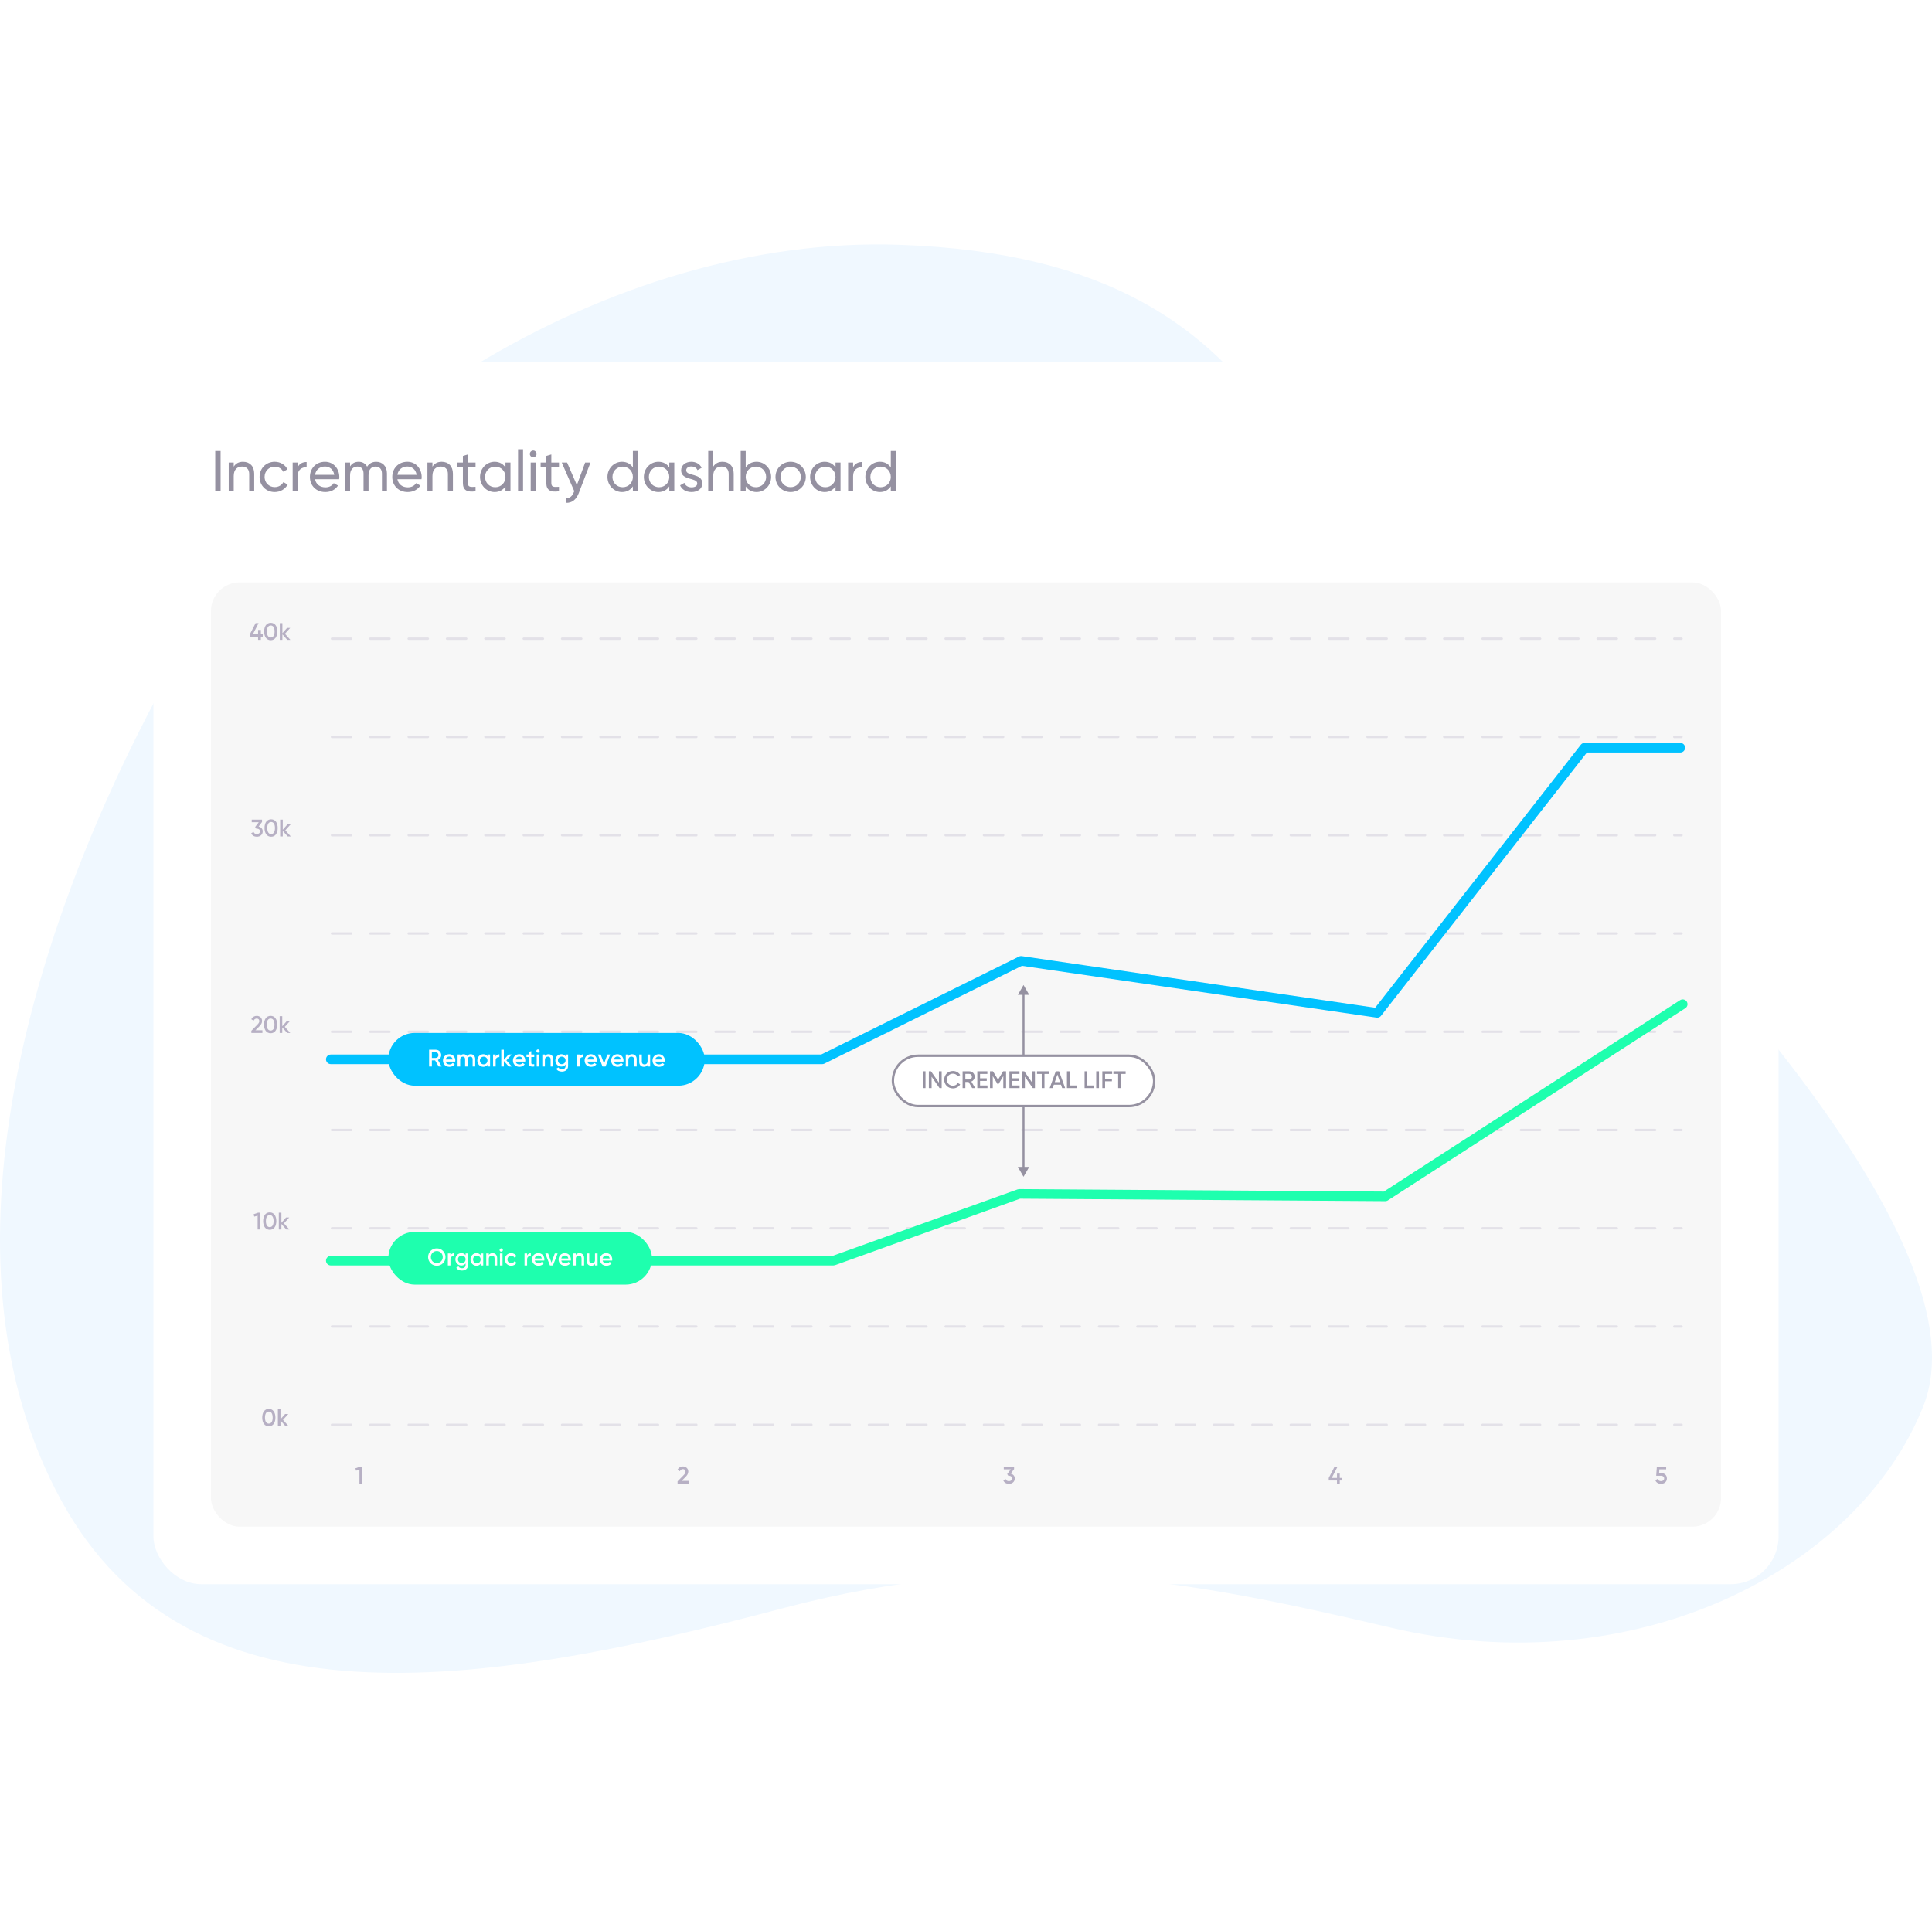 <svg width="806" height="800" viewBox="0 0 806 800" fill="none" xmlns="http://www.w3.org/2000/svg">
<path d="M580.139 679.113C681.928 703.035 775.144 655.189 802.363 586.775C829.583 518.361 697.669 380.693 617.635 305.144C537.602 229.594 551.382 108.172 375.072 102.149C254.997 98.047 125.476 178.949 67.175 287.578C8.875 396.207 -27.083 529.892 25.607 626.191C78.297 722.491 198.37 704.961 326.603 671.036C423.729 645.341 494.553 658.999 580.139 679.113Z" fill="#F0F8FF"/>
<g filter="url(#filter0_d)">
<rect x="64" y="145" width="678" height="510" rx="20" fill="white"/>
<path d="M89.8 182.2V199H92.032V182.2H89.8ZM101.396 186.688C99.716 186.688 98.396 187.312 97.508 188.728V187H95.42V199H97.508V192.64C97.508 189.808 99.068 188.68 100.988 188.68C102.836 188.68 103.964 189.784 103.964 191.752V199H106.052V191.632C106.052 188.56 104.204 186.688 101.396 186.688ZM114.607 199.312C116.959 199.312 118.999 198.064 120.007 196.192L118.231 195.16C117.559 196.408 116.239 197.248 114.607 197.248C112.207 197.248 110.383 195.4 110.383 193C110.383 190.576 112.207 188.728 114.607 188.728C116.215 188.728 117.559 189.568 118.159 190.84L119.911 189.832C118.999 187.936 116.983 186.688 114.607 186.688C110.983 186.688 108.295 189.448 108.295 193C108.295 196.552 110.983 199.312 114.607 199.312ZM124.18 189.016V187H122.092V199H124.18V192.64C124.18 189.808 126.124 188.896 127.924 188.968V186.784C126.412 186.784 124.948 187.336 124.18 189.016ZM131.431 193.96H141.487C141.535 193.648 141.559 193.336 141.559 193.024C141.559 189.664 139.207 186.688 135.583 186.688C131.839 186.688 129.295 189.448 129.295 193C129.295 196.6 131.863 199.312 135.727 199.312C138.127 199.312 139.951 198.232 141.007 196.6L139.231 195.592C138.631 196.576 137.431 197.344 135.775 197.344C133.543 197.344 131.839 196.12 131.431 193.96ZM135.583 188.656C137.383 188.656 139.087 189.76 139.447 192.136H131.431C131.767 190.048 133.327 188.656 135.583 188.656ZM156.919 186.688C155.359 186.688 153.991 187.36 153.151 188.728C152.455 187.432 151.255 186.688 149.623 186.688C148.159 186.688 146.911 187.264 146.047 188.608V187H143.959V199H146.047V192.328C146.047 189.736 147.511 188.68 149.119 188.68C150.679 188.68 151.663 189.712 151.663 191.608V199H153.751V192.328C153.751 189.736 155.023 188.68 156.703 188.68C158.287 188.68 159.343 189.712 159.343 191.608V199H161.431V191.536C161.431 188.536 159.583 186.688 156.919 186.688ZM165.79 193.96H175.846C175.894 193.648 175.918 193.336 175.918 193.024C175.918 189.664 173.566 186.688 169.942 186.688C166.198 186.688 163.654 189.448 163.654 193C163.654 196.6 166.222 199.312 170.086 199.312C172.486 199.312 174.31 198.232 175.366 196.6L173.59 195.592C172.99 196.576 171.79 197.344 170.134 197.344C167.902 197.344 166.198 196.12 165.79 193.96ZM169.942 188.656C171.742 188.656 173.446 189.76 173.806 192.136H165.79C166.126 190.048 167.686 188.656 169.942 188.656ZM184.294 186.688C182.614 186.688 181.294 187.312 180.406 188.728V187H178.318V199H180.406V192.64C180.406 189.808 181.966 188.68 183.886 188.68C185.734 188.68 186.862 189.784 186.862 191.752V199H188.95V191.632C188.95 188.56 187.102 186.688 184.294 186.688ZM198.393 189.016V187H195.201V183.64L193.113 184.264V187H190.737V189.016H193.113V195.52C193.113 198.52 194.793 199.48 198.393 199V197.128C196.257 197.224 195.201 197.344 195.201 195.52V189.016H198.393ZM210.872 187V189.064C209.912 187.6 208.376 186.688 206.336 186.688C203 186.688 200.264 189.448 200.264 193C200.264 196.552 203 199.312 206.336 199.312C208.376 199.312 209.912 198.4 210.872 196.936V199H212.96V187H210.872ZM206.6 197.296C204.2 197.296 202.352 195.448 202.352 193C202.352 190.552 204.2 188.704 206.6 188.704C209.024 188.704 210.872 190.552 210.872 193C210.872 195.448 209.024 197.296 206.6 197.296ZM216.123 199H218.211V181.48H216.123V199ZM222.453 184.816C223.221 184.816 223.845 184.192 223.845 183.424C223.845 182.656 223.221 182.008 222.453 182.008C221.661 182.008 221.037 182.656 221.037 183.424C221.037 184.192 221.661 184.816 222.453 184.816ZM221.396 199H223.485V187H221.396V199ZM233.198 189.016V187H230.006V183.64L227.918 184.264V187H225.542V189.016H227.918V195.52C227.918 198.52 229.598 199.48 233.198 199V197.128C231.062 197.224 230.006 197.344 230.006 195.52V189.016H233.198ZM244.116 187L240.66 196.408L236.58 187H234.348L239.58 198.952L239.364 199.408C238.74 200.992 237.732 201.976 236.124 201.856V203.8C238.572 203.968 240.444 202.432 241.452 199.744L246.348 187H244.116ZM264.028 182.2V189.064C263.068 187.6 261.532 186.688 259.492 186.688C256.156 186.688 253.42 189.448 253.42 193C253.42 196.552 256.156 199.312 259.492 199.312C261.532 199.312 263.068 198.4 264.028 196.936V199H266.116V182.2H264.028ZM259.756 197.296C257.356 197.296 255.508 195.448 255.508 193C255.508 190.552 257.356 188.704 259.756 188.704C262.18 188.704 264.028 190.552 264.028 193C264.028 195.448 262.18 197.296 259.756 197.296ZM279.215 187V189.064C278.255 187.6 276.719 186.688 274.679 186.688C271.343 186.688 268.607 189.448 268.607 193C268.607 196.552 271.343 199.312 274.679 199.312C276.719 199.312 278.255 198.4 279.215 196.936V199H281.303V187H279.215ZM274.943 197.296C272.543 197.296 270.695 195.448 270.695 193C270.695 190.552 272.543 188.704 274.943 188.704C277.367 188.704 279.215 190.552 279.215 193C279.215 195.448 277.367 197.296 274.943 197.296ZM286.267 190.24C286.267 189.16 287.323 188.632 288.403 188.632C289.459 188.632 290.515 189.088 290.971 190.168L292.723 189.184C291.955 187.624 290.371 186.688 288.403 186.688C285.979 186.688 284.155 188.152 284.155 190.264C284.155 194.608 290.875 193.144 290.875 195.712C290.875 196.888 289.771 197.344 288.499 197.344C287.011 197.344 285.907 196.624 285.523 195.472L283.723 196.504C284.419 198.16 286.099 199.312 288.499 199.312C291.067 199.312 292.987 197.944 292.987 195.712C292.987 191.296 286.267 192.808 286.267 190.24ZM301.435 186.688C299.755 186.688 298.435 187.312 297.547 188.728V182.2H295.459V199H297.547V192.64C297.547 189.808 299.107 188.68 301.027 188.68C302.875 188.68 304.003 189.784 304.003 191.752V199H306.091V191.632C306.091 188.56 304.243 186.688 301.435 186.688ZM315.63 186.688C313.59 186.688 312.054 187.6 311.094 189.064V182.2H309.006V199H311.094V196.936C312.054 198.4 313.59 199.312 315.63 199.312C318.966 199.312 321.702 196.552 321.702 193C321.702 189.448 318.966 186.688 315.63 186.688ZM315.366 197.296C312.942 197.296 311.094 195.448 311.094 193C311.094 190.552 312.942 188.704 315.366 188.704C317.766 188.704 319.614 190.552 319.614 193C319.614 195.448 317.766 197.296 315.366 197.296ZM329.833 199.312C333.337 199.312 336.169 196.552 336.169 193C336.169 189.448 333.337 186.688 329.833 186.688C326.329 186.688 323.521 189.448 323.521 193C323.521 196.552 326.329 199.312 329.833 199.312ZM329.833 197.272C327.457 197.272 325.609 195.424 325.609 193C325.609 190.576 327.457 188.728 329.833 188.728C332.233 188.728 334.081 190.576 334.081 193C334.081 195.424 332.233 197.272 329.833 197.272ZM348.567 187V189.064C347.607 187.6 346.071 186.688 344.031 186.688C340.695 186.688 337.959 189.448 337.959 193C337.959 196.552 340.695 199.312 344.031 199.312C346.071 199.312 347.607 198.4 348.567 196.936V199H350.655V187H348.567ZM344.295 197.296C341.895 197.296 340.047 195.448 340.047 193C340.047 190.552 341.895 188.704 344.295 188.704C346.719 188.704 348.567 190.552 348.567 193C348.567 195.448 346.719 197.296 344.295 197.296ZM355.906 189.016V187H353.818V199H355.906V192.64C355.906 189.808 357.85 188.896 359.65 188.968V186.784C358.138 186.784 356.674 187.336 355.906 189.016ZM371.629 182.2V189.064C370.669 187.6 369.133 186.688 367.093 186.688C363.757 186.688 361.021 189.448 361.021 193C361.021 196.552 363.757 199.312 367.093 199.312C369.133 199.312 370.669 198.4 371.629 196.936V199H373.717V182.2H371.629ZM367.357 197.296C364.957 197.296 363.109 195.448 363.109 193C363.109 190.552 364.957 188.704 367.357 188.704C369.781 188.704 371.629 190.552 371.629 193C371.629 195.448 369.781 197.296 367.357 197.296Z" fill="#9591A1"/>
<rect x="88" y="237" width="630" height="394" rx="12" fill="#F7F7F7"/>
<g opacity="0.4">
<line x1="0.5" y1="-0.5" x2="563.5" y2="-0.5" transform="matrix(1 -7.3577e-08 -1.03874e-07 -1 138 260)" stroke="#C6C1D2" stroke-linecap="round" stroke-linejoin="round" stroke-dasharray="8 8"/>
<line x1="0.5" y1="-0.5" x2="563.5" y2="-0.5" transform="matrix(1 -7.3577e-08 -1.03874e-07 -1 138 383)" stroke="#C6C1D2" stroke-linecap="round" stroke-linejoin="round" stroke-dasharray="8 8"/>
<line x1="0.5" y1="-0.5" x2="563.5" y2="-0.5" transform="matrix(1 -7.3577e-08 -1.03874e-07 -1 138 465)" stroke="#C6C1D2" stroke-linecap="round" stroke-linejoin="round" stroke-dasharray="8 8"/>
<line x1="0.5" y1="-0.5" x2="563.5" y2="-0.5" transform="matrix(1 -7.3577e-08 -1.03874e-07 -1 138 506)" stroke="#C6C1D2" stroke-linecap="round" stroke-linejoin="round" stroke-dasharray="8 8"/>
<line x1="0.5" y1="-0.5" x2="563.5" y2="-0.5" transform="matrix(1 -6.61204e-08 -1.15588e-07 -1 138 301)" stroke="#C6C1D2" stroke-linecap="round" stroke-linejoin="round" stroke-dasharray="8 8"/>
<line x1="0.5" y1="-0.5" x2="563.5" y2="-0.5" transform="matrix(1 -6.61204e-08 -1.15588e-07 -1 138 424)" stroke="#C6C1D2" stroke-linecap="round" stroke-linejoin="round" stroke-dasharray="8 8"/>
<line x1="0.5" y1="-0.5" x2="563.5" y2="-0.5" transform="matrix(1 -6.61204e-08 -1.15588e-07 -1 138 342)" stroke="#C6C1D2" stroke-linecap="round" stroke-linejoin="round" stroke-dasharray="8 8"/>
<line x1="0.5" y1="-0.5" x2="563.5" y2="-0.5" transform="matrix(1 -6.61277e-08 -1.15575e-07 -1 138 547)" stroke="#C6C1D2" stroke-linecap="round" stroke-linejoin="round" stroke-dasharray="8 8"/>
<line x1="0.5" y1="-0.5" x2="563.5" y2="-0.5" transform="matrix(1 -6.64308e-08 -1.15048e-07 -1 138 588)" stroke="#C6C1D2" stroke-linecap="round" stroke-linejoin="round" stroke-dasharray="8 8"/>
</g>
<path d="M138 436H343.051L425.988 394.925L574.561 416.626L661.059 306H701" stroke="#00C2FF" stroke-width="4" stroke-linecap="round" stroke-linejoin="round"/>
<rect x="162" y="425" width="132" height="22" rx="11" fill="#00C2FF"/>
<path d="M183.007 439H184.267L182.677 436.28C183.497 435.95 184.067 435.15 184.067 434.25C184.067 433 183.067 432 181.817 432H179.017V439H180.167V436.45H181.527L183.007 439ZM180.167 433.08H181.817C182.427 433.08 182.917 433.59 182.917 434.25C182.917 434.9 182.427 435.42 181.817 435.42H180.167V433.08ZM185.93 436.96H189.91C189.93 436.82 189.95 436.66 189.95 436.51C189.95 435.07 188.93 433.87 187.44 433.87C185.87 433.87 184.8 435.02 184.8 436.5C184.8 438 185.87 439.13 187.52 439.13C188.5 439.13 189.25 438.72 189.71 438.04L188.82 437.52C188.58 437.87 188.13 438.14 187.53 438.14C186.73 438.14 186.1 437.74 185.93 436.96ZM185.92 436.08C186.07 435.33 186.62 434.85 187.43 434.85C188.08 434.85 188.71 435.22 188.86 436.08H185.92ZM196.361 433.87C195.691 433.87 195.161 434.14 194.831 434.66C194.541 434.16 194.061 433.87 193.411 433.87C192.791 433.87 192.301 434.11 191.981 434.6V434H190.901V439H191.981V436.2C191.981 435.29 192.481 434.88 193.091 434.88C193.681 434.88 194.031 435.27 194.031 435.97V439H195.111V436.2C195.111 435.29 195.561 434.88 196.201 434.88C196.791 434.88 197.171 435.27 197.171 435.97V439H198.251V435.9C198.251 434.65 197.491 433.87 196.361 433.87ZM203.366 434V434.71C202.986 434.19 202.396 433.87 201.616 433.87C200.256 433.87 199.126 435.01 199.126 436.5C199.126 437.98 200.256 439.13 201.616 439.13C202.396 439.13 202.986 438.81 203.366 438.28V439H204.446V434H203.366ZM201.786 438.1C200.886 438.1 200.206 437.43 200.206 436.5C200.206 435.57 200.886 434.9 201.786 434.9C202.686 434.9 203.366 435.57 203.366 436.5C203.366 437.43 202.686 438.1 201.786 438.1ZM206.785 434.84V434H205.705V439H206.785V436.48C206.785 435.36 207.615 435.03 208.325 435.08V433.91C207.695 433.91 207.085 434.16 206.785 434.84ZM213.543 439L211.263 436.45L213.463 434H212.143L210.203 436.21V432H209.123V439H210.203V436.69L212.253 439H213.543ZM215.12 436.96H219.1C219.12 436.82 219.14 436.66 219.14 436.51C219.14 435.07 218.12 433.87 216.63 433.87C215.06 433.87 213.99 435.02 213.99 436.5C213.99 438 215.06 439.13 216.71 439.13C217.69 439.13 218.44 438.72 218.9 438.04L218.01 437.52C217.77 437.87 217.32 438.14 216.72 438.14C215.92 438.14 215.29 437.74 215.12 436.96ZM215.11 436.08C215.26 435.33 215.81 434.85 216.62 434.85C217.27 434.85 217.9 435.22 218.05 436.08H215.11ZM222.88 435.04V434H221.64V432.6L220.56 432.92V434H219.64V435.04H220.56V437.44C220.56 438.74 221.22 439.2 222.88 439V438.03C222.06 438.07 221.64 438.08 221.64 437.44V435.04H222.88ZM224.448 433.25C224.828 433.25 225.138 432.93 225.138 432.56C225.138 432.18 224.828 431.87 224.448 431.87C224.068 431.87 223.758 432.18 223.758 432.56C223.758 432.93 224.068 433.25 224.448 433.25ZM223.908 439H224.988V434H223.908V439ZM228.872 433.87C228.192 433.87 227.652 434.12 227.322 434.64V434H226.242V439H227.322V436.32C227.322 435.3 227.882 434.88 228.592 434.88C229.272 434.88 229.712 435.28 229.712 436.04V439H230.792V435.93C230.792 434.63 229.992 433.87 228.872 433.87ZM235.935 434V434.74C235.555 434.2 234.965 433.87 234.195 433.87C232.785 433.87 231.675 435.02 231.675 436.45C231.675 437.88 232.785 439.03 234.195 439.03C234.965 439.03 235.555 438.7 235.935 438.16V438.77C235.935 439.64 235.375 440.15 234.445 440.15C233.575 440.15 233.205 439.81 232.985 439.38L232.055 439.92C232.475 440.72 233.325 441.13 234.425 441.13C235.735 441.13 236.995 440.38 236.995 438.77V434H235.935ZM234.345 438.02C233.435 438.02 232.755 437.35 232.755 436.45C232.755 435.55 233.435 434.88 234.345 434.88C235.255 434.88 235.935 435.55 235.935 436.45C235.935 437.35 235.255 438.02 234.345 438.02ZM241.834 434.84V434H240.754V439H241.834V436.48C241.834 435.36 242.664 435.03 243.374 435.08V433.91C242.744 433.91 242.134 434.16 241.834 434.84ZM245.022 436.96H249.002C249.022 436.82 249.042 436.66 249.042 436.51C249.042 435.07 248.022 433.87 246.532 433.87C244.962 433.87 243.892 435.02 243.892 436.5C243.892 438 244.962 439.13 246.612 439.13C247.592 439.13 248.342 438.72 248.802 438.04L247.912 437.52C247.672 437.87 247.222 438.14 246.622 438.14C245.822 438.14 245.192 437.74 245.022 436.96ZM245.012 436.08C245.162 435.33 245.712 434.85 246.522 434.85C247.172 434.85 247.802 435.22 247.952 436.08H245.012ZM253.382 434L251.992 437.8L250.592 434H249.412L251.362 439H252.612L254.562 434H253.382ZM256.096 436.96H260.076C260.096 436.82 260.116 436.66 260.116 436.51C260.116 435.07 259.096 433.87 257.606 433.87C256.036 433.87 254.966 435.02 254.966 436.5C254.966 438 256.036 439.13 257.686 439.13C258.666 439.13 259.416 438.72 259.876 438.04L258.986 437.52C258.746 437.87 258.296 438.14 257.696 438.14C256.896 438.14 256.266 437.74 256.096 436.96ZM256.086 436.08C256.236 435.33 256.786 434.85 257.596 434.85C258.246 434.85 258.876 435.22 259.026 436.08H256.086ZM263.697 433.87C263.017 433.87 262.477 434.12 262.147 434.64V434H261.067V439H262.147V436.32C262.147 435.3 262.707 434.88 263.417 434.88C264.097 434.88 264.537 435.28 264.537 436.04V439H265.617V435.93C265.617 434.63 264.817 433.87 263.697 433.87ZM270.149 434V436.68C270.149 437.7 269.589 438.12 268.879 438.12C268.199 438.12 267.759 437.72 267.759 436.96V434H266.679V437.07C266.679 438.37 267.479 439.13 268.599 439.13C269.279 439.13 269.819 438.88 270.149 438.36V439H271.229V434H270.149ZM273.342 436.96H277.322C277.342 436.82 277.362 436.66 277.362 436.51C277.362 435.07 276.342 433.87 274.852 433.87C273.282 433.87 272.212 435.02 272.212 436.5C272.212 438 273.282 439.13 274.932 439.13C275.912 439.13 276.662 438.72 277.122 438.04L276.232 437.52C275.992 437.87 275.542 438.14 274.942 438.14C274.142 438.14 273.512 437.74 273.342 436.96ZM273.332 436.08C273.482 435.33 274.032 434.85 274.842 434.85C275.492 434.85 276.122 435.22 276.272 436.08H273.332Z" fill="white"/>
<path d="M138 520H347.718L425.206 492.149L577.92 493.184L702 413" stroke="#1EFFAE" stroke-width="4" stroke-linecap="round" stroke-linejoin="round"/>
<rect x="162.411" y="508.411" width="109.178" height="21.178" rx="10.589" fill="#1EFFAE"/>
<path d="M182.23 522.13C184.26 522.13 185.86 520.53 185.86 518.5C185.86 516.47 184.26 514.87 182.23 514.87C180.21 514.87 178.6 516.47 178.6 518.5C178.6 520.53 180.21 522.13 182.23 522.13ZM182.23 521.01C180.83 521.01 179.75 519.94 179.75 518.5C179.75 517.06 180.83 515.99 182.23 515.99C183.63 515.99 184.71 517.06 184.71 518.5C184.71 519.94 183.63 521.01 182.23 521.01ZM187.919 517.84V517H186.839V522H187.919V519.48C187.919 518.36 188.749 518.03 189.459 518.08V516.91C188.829 516.91 188.219 517.16 187.919 517.84ZM194.237 517V517.74C193.857 517.2 193.267 516.87 192.497 516.87C191.087 516.87 189.977 518.02 189.977 519.45C189.977 520.88 191.087 522.03 192.497 522.03C193.267 522.03 193.857 521.7 194.237 521.16V521.77C194.237 522.64 193.677 523.15 192.747 523.15C191.877 523.15 191.507 522.81 191.287 522.38L190.357 522.92C190.777 523.72 191.627 524.13 192.727 524.13C194.037 524.13 195.297 523.38 195.297 521.77V517H194.237ZM192.647 521.02C191.737 521.02 191.057 520.35 191.057 519.45C191.057 518.55 191.737 517.88 192.647 517.88C193.557 517.88 194.237 518.55 194.237 519.45C194.237 520.35 193.557 521.02 192.647 521.02ZM200.516 517V517.71C200.136 517.19 199.546 516.87 198.766 516.87C197.406 516.87 196.276 518.01 196.276 519.5C196.276 520.98 197.406 522.13 198.766 522.13C199.546 522.13 200.136 521.81 200.516 521.28V522H201.596V517H200.516ZM198.936 521.1C198.036 521.1 197.356 520.43 197.356 519.5C197.356 518.57 198.036 517.9 198.936 517.9C199.836 517.9 200.516 518.57 200.516 519.5C200.516 520.43 199.836 521.1 198.936 521.1ZM205.485 516.87C204.805 516.87 204.265 517.12 203.935 517.64V517H202.855V522H203.935V519.32C203.935 518.3 204.495 517.88 205.205 517.88C205.885 517.88 206.325 518.28 206.325 519.04V522H207.405V518.93C207.405 517.63 206.605 516.87 205.485 516.87ZM209.108 516.25C209.488 516.25 209.798 515.93 209.798 515.56C209.798 515.18 209.488 514.87 209.108 514.87C208.728 514.87 208.418 515.18 208.418 515.56C208.418 515.93 208.728 516.25 209.108 516.25ZM208.568 522H209.648V517H208.568V522ZM213.261 522.13C214.241 522.13 215.091 521.62 215.511 520.83L214.581 520.3C214.341 520.76 213.851 521.07 213.251 521.07C212.371 521.07 211.701 520.4 211.701 519.5C211.701 518.6 212.371 517.93 213.251 517.93C213.851 517.93 214.341 518.23 214.561 518.7L215.491 518.16C215.091 517.38 214.241 516.87 213.261 516.87C211.751 516.87 210.621 518.01 210.621 519.5C210.621 520.98 211.751 522.13 213.261 522.13ZM219.901 517.84V517H218.821V522H219.901V519.48C219.901 518.36 220.731 518.03 221.441 518.08V516.91C220.811 516.91 220.201 517.16 219.901 517.84ZM223.089 519.96H227.069C227.089 519.82 227.109 519.66 227.109 519.51C227.109 518.07 226.089 516.87 224.599 516.87C223.029 516.87 221.959 518.02 221.959 519.5C221.959 521 223.029 522.13 224.679 522.13C225.659 522.13 226.409 521.72 226.869 521.04L225.979 520.52C225.739 520.87 225.289 521.14 224.689 521.14C223.889 521.14 223.259 520.74 223.089 519.96ZM223.079 519.08C223.229 518.33 223.779 517.85 224.589 517.85C225.239 517.85 225.869 518.22 226.019 519.08H223.079ZM231.45 517L230.06 520.8L228.66 517H227.48L229.43 522H230.68L232.63 517H231.45ZM234.164 519.96H238.144C238.164 519.82 238.184 519.66 238.184 519.51C238.184 518.07 237.164 516.87 235.674 516.87C234.104 516.87 233.034 518.02 233.034 519.5C233.034 521 234.104 522.13 235.754 522.13C236.734 522.13 237.484 521.72 237.944 521.04L237.054 520.52C236.814 520.87 236.364 521.14 235.764 521.14C234.964 521.14 234.334 520.74 234.164 519.96ZM234.154 519.08C234.304 518.33 234.854 517.85 235.664 517.85C236.314 517.85 236.944 518.22 237.094 519.08H234.154ZM241.764 516.87C241.084 516.87 240.544 517.12 240.214 517.64V517H239.134V522H240.214V519.32C240.214 518.3 240.774 517.88 241.484 517.88C242.164 517.88 242.604 518.28 242.604 519.04V522H243.684V518.93C243.684 517.63 242.884 516.87 241.764 516.87ZM248.217 517V519.68C248.217 520.7 247.657 521.12 246.947 521.12C246.267 521.12 245.827 520.72 245.827 519.96V517H244.747V520.07C244.747 521.37 245.547 522.13 246.667 522.13C247.347 522.13 247.887 521.88 248.217 521.36V522H249.297V517H248.217ZM251.41 519.96H255.39C255.41 519.82 255.43 519.66 255.43 519.51C255.43 518.07 254.41 516.87 252.92 516.87C251.35 516.87 250.28 518.02 250.28 519.5C250.28 521 251.35 522.13 253 522.13C253.98 522.13 254.73 521.72 255.19 521.04L254.3 520.52C254.06 520.87 253.61 521.14 253.01 521.14C252.21 521.14 251.58 520.74 251.41 519.96ZM251.4 519.08C251.55 518.33 252.1 517.85 252.91 517.85C253.56 517.85 254.19 518.22 254.34 519.08H251.4Z" fill="white"/>
<rect x="162.411" y="508.411" width="109.178" height="21.178" rx="10.589" stroke="#1EFFAE" stroke-width="0.822" stroke-linecap="round" stroke-linejoin="round"/>
<path d="M427 405L424.629 409.107H429.371L427 405ZM427 485L429.371 480.893H424.629L427 485ZM426.589 408.696V481.304H427.411V408.696H426.589Z" fill="#9591A1"/>
<rect x="372.5" y="434.5" width="109" height="21" rx="10.5" fill="white"/>
<path d="M384.956 441V448H386.106V441H384.956ZM391.705 441V445.75L388.405 441H387.505V448H388.655V443.25L391.955 448H392.855V441H391.705ZM397.563 448.13C398.853 448.13 399.993 447.47 400.573 446.45L399.573 445.88C399.213 446.57 398.443 447.01 397.563 447.01C396.053 447.01 395.053 445.94 395.053 444.5C395.053 443.06 396.053 441.99 397.563 441.99C398.443 441.99 399.203 442.43 399.573 443.12L400.573 442.54C399.983 441.52 398.843 440.87 397.563 440.87C395.433 440.87 393.903 442.47 393.903 444.5C393.903 446.53 395.433 448.13 397.563 448.13ZM405.567 448H406.827L405.237 445.28C406.057 444.95 406.627 444.15 406.627 443.25C406.627 442 405.627 441 404.377 441H401.577V448H402.727V445.45H404.087L405.567 448ZM402.727 442.08H404.377C404.987 442.08 405.477 442.59 405.477 443.25C405.477 443.9 404.987 444.42 404.377 444.42H402.727V442.08ZM408.86 446.9V445.01H411.66V443.92H408.86V442.1H411.91V441H407.71V448H411.96V446.9H408.86ZM419.713 441H418.483L416.363 444.5L414.253 441H413.013V448H414.163V443L416.293 446.53H416.433L418.562 443.01V448H419.713V441ZM422.258 446.9V445.01H425.058V443.92H422.258V442.1H425.308V441H421.108V448H425.358V446.9H422.258ZM430.611 441V445.75L427.311 441H426.411V448H427.561V443.25L430.861 448H431.761V441H430.611ZM437.709 441H432.609V442.1H434.589V448H435.739V442.1H437.709V441ZM443.119 448H444.359L441.829 441H440.449L437.909 448H439.159L439.649 446.59H442.629L443.119 448ZM440.029 445.51L441.139 442.35L442.249 445.51H440.029ZM446.262 446.9V441H445.112V448H449.112V446.9H446.262ZM453.616 446.9V441H452.466V448H456.466V446.9H453.616ZM457.319 441V448H458.469V441H457.319ZM463.968 442.1V441H459.868V448H461.018V445.16H463.868V444.06H461.018V442.1H463.968ZM469.594 441H464.494V442.1H466.474V448H467.624V442.1H469.594V441Z" fill="#9591A1"/>
<rect x="372.5" y="434.5" width="109" height="21" rx="10.5" stroke="#9591A1"/>
<path opacity="0.3" d="M109.63 258.67H108.83V256.85H107.67V258.67H105.48L107.89 254H106.64L104.23 258.67V259.74H107.67V261H108.83V259.74H109.63V258.67ZM112.951 261.13C114.711 261.13 115.701 259.66 115.701 257.5C115.701 255.34 114.711 253.87 112.951 253.87C111.191 253.87 110.201 255.34 110.201 257.5C110.201 259.66 111.191 261.13 112.951 261.13ZM112.951 260.01C111.921 260.01 111.351 259.11 111.351 257.5C111.351 255.89 111.921 254.99 112.951 254.99C113.991 254.99 114.551 255.89 114.551 257.5C114.551 259.11 113.991 260.01 112.951 260.01ZM121.15 261L118.87 258.45L121.07 256H119.75L117.81 258.21V254H116.73V261H117.81V258.69L119.86 261H121.15Z" fill="#220D4E"/>
<path opacity="0.3" d="M107.896 338.86L109.316 336.98V336H105.016V337.08H107.946L106.436 339.07L106.896 339.76H107.156C107.946 339.76 108.456 340.18 108.456 340.88C108.456 341.58 107.946 342.01 107.156 342.01C106.456 342.01 105.986 341.7 105.786 341.11L104.806 341.68C105.196 342.66 106.126 343.13 107.156 343.13C108.446 343.13 109.606 342.35 109.606 340.88C109.606 339.79 108.856 339.09 107.896 338.86ZM113.106 343.13C114.866 343.13 115.856 341.66 115.856 339.5C115.856 337.34 114.866 335.87 113.106 335.87C111.346 335.87 110.356 337.34 110.356 339.5C110.356 341.66 111.346 343.13 113.106 343.13ZM113.106 342.01C112.076 342.01 111.506 341.11 111.506 339.5C111.506 337.89 112.076 336.99 113.106 336.99C114.146 336.99 114.706 337.89 114.706 339.5C114.706 341.11 114.146 342.01 113.106 342.01ZM121.305 343L119.025 340.45L121.225 338H119.905L117.965 340.21V336H116.885V343H117.965V340.69L120.015 343H121.305Z" fill="#220D4E"/>
<path opacity="0.3" d="M104.866 425H109.476V423.89H106.576L108.156 422.31C108.826 421.63 109.346 420.9 109.346 420.03C109.346 418.64 108.256 417.87 107.106 417.87C106.176 417.87 105.296 418.33 104.846 419.29L105.816 419.86C106.086 419.3 106.536 418.99 107.116 418.99C107.716 418.99 108.196 419.37 108.196 420.07C108.196 420.6 107.806 421.11 107.306 421.61L104.866 424.1V425ZM112.901 425.13C114.661 425.13 115.651 423.66 115.651 421.5C115.651 419.34 114.661 417.87 112.901 417.87C111.141 417.87 110.151 419.34 110.151 421.5C110.151 423.66 111.141 425.13 112.901 425.13ZM112.901 424.01C111.871 424.01 111.301 423.11 111.301 421.5C111.301 419.89 111.871 418.99 112.901 418.99C113.941 418.99 114.501 419.89 114.501 421.5C114.501 423.11 113.941 424.01 112.901 424.01ZM121.1 425L118.82 422.45L121.02 420H119.7L117.76 422.21V418H116.68V425H117.76V422.69L119.81 425H121.1Z" fill="#220D4E"/>
<path opacity="0.3" d="M107.636 500L105.796 500.65L106.076 501.63L107.486 501.23V507H108.636V500H107.636ZM112.537 507.13C114.297 507.13 115.287 505.66 115.287 503.5C115.287 501.34 114.297 499.87 112.537 499.87C110.777 499.87 109.787 501.34 109.787 503.5C109.787 505.66 110.777 507.13 112.537 507.13ZM112.537 506.01C111.507 506.01 110.937 505.11 110.937 503.5C110.937 501.89 111.507 500.99 112.537 500.99C113.577 500.99 114.137 501.89 114.137 503.5C114.137 505.11 113.577 506.01 112.537 506.01ZM120.736 507L118.456 504.45L120.656 502H119.336L117.396 504.21V500H116.316V507H117.396V504.69L119.446 507H120.736Z" fill="#220D4E"/>
<path opacity="0.3" d="M112.15 589.13C113.91 589.13 114.9 587.66 114.9 585.5C114.9 583.34 113.91 581.87 112.15 581.87C110.39 581.87 109.4 583.34 109.4 585.5C109.4 587.66 110.39 589.13 112.15 589.13ZM112.15 588.01C111.12 588.01 110.55 587.11 110.55 585.5C110.55 583.89 111.12 582.99 112.15 582.99C113.19 582.99 113.75 583.89 113.75 585.5C113.75 587.11 113.19 588.01 112.15 588.01ZM120.349 589L118.069 586.45L120.269 584H118.949L117.009 586.21V582H115.929V589H117.009V586.69L119.059 589H120.349Z" fill="#220D4E"/>
<path opacity="0.3" d="M150.11 606L148.27 606.65L148.55 607.63L149.96 607.23V613H151.11V606H150.11Z" fill="#220D4E"/>
<path opacity="0.3" d="M282.664 613H287.274V611.89H284.374L285.954 610.31C286.624 609.63 287.144 608.9 287.144 608.03C287.144 606.64 286.054 605.87 284.904 605.87C283.974 605.87 283.094 606.33 282.644 607.29L283.614 607.86C283.884 607.3 284.334 606.99 284.914 606.99C285.514 606.99 285.994 607.37 285.994 608.07C285.994 608.6 285.604 609.11 285.104 609.61L282.664 612.1V613Z" fill="#220D4E"/>
<path opacity="0.3" d="M421.64 608.86L423.06 606.98V606H418.76V607.08H421.69L420.18 609.07L420.64 609.76H420.9C421.69 609.76 422.2 610.18 422.2 610.88C422.2 611.58 421.69 612.01 420.9 612.01C420.2 612.01 419.73 611.7 419.53 611.11L418.55 611.68C418.94 612.66 419.87 613.13 420.9 613.13C422.19 613.13 423.35 612.35 423.35 610.88C423.35 609.79 422.6 609.09 421.64 608.86Z" fill="#220D4E"/>
<path opacity="0.3" d="M559.73 610.67H558.93V608.85H557.77V610.67H555.58L557.99 606H556.74L554.33 610.67V611.74H557.77V613H558.93V611.74H559.73V610.67Z" fill="#220D4E"/>
<path opacity="0.3" d="M693.025 608.64H692.145L692.265 607.08H695.105V606H691.205L690.935 609.76H692.975C693.735 609.76 694.255 610.18 694.255 610.88C694.255 611.58 693.735 612.01 692.955 612.01C692.225 612.01 691.745 611.68 691.565 611.06L690.575 611.63C690.945 612.64 691.895 613.13 692.955 613.13C694.245 613.13 695.405 612.35 695.405 610.88C695.405 609.42 694.295 608.64 693.025 608.64Z" fill="#220D4E"/>
</g>
<defs>
<filter id="filter0_d" x="57" y="144" width="692" height="524" filterUnits="userSpaceOnUse" color-interpolation-filters="sRGB">
<feFlood flood-opacity="0" result="BackgroundImageFix"/>
<feColorMatrix in="SourceAlpha" type="matrix" values="0 0 0 0 0 0 0 0 0 0 0 0 0 0 0 0 0 0 127 0"/>
<feMorphology radius="3" operator="erode" in="SourceAlpha" result="effect1_dropShadow"/>
<feOffset dy="6"/>
<feGaussianBlur stdDeviation="5"/>
<feColorMatrix type="matrix" values="0 0 0 0 0.097 0 0 0 0 0.08 0 0 0 0 0.2 0 0 0 0.1 0"/>
<feBlend mode="normal" in2="BackgroundImageFix" result="effect1_dropShadow"/>
<feBlend mode="normal" in="SourceGraphic" in2="effect1_dropShadow" result="shape"/>
</filter>
</defs>
</svg>
